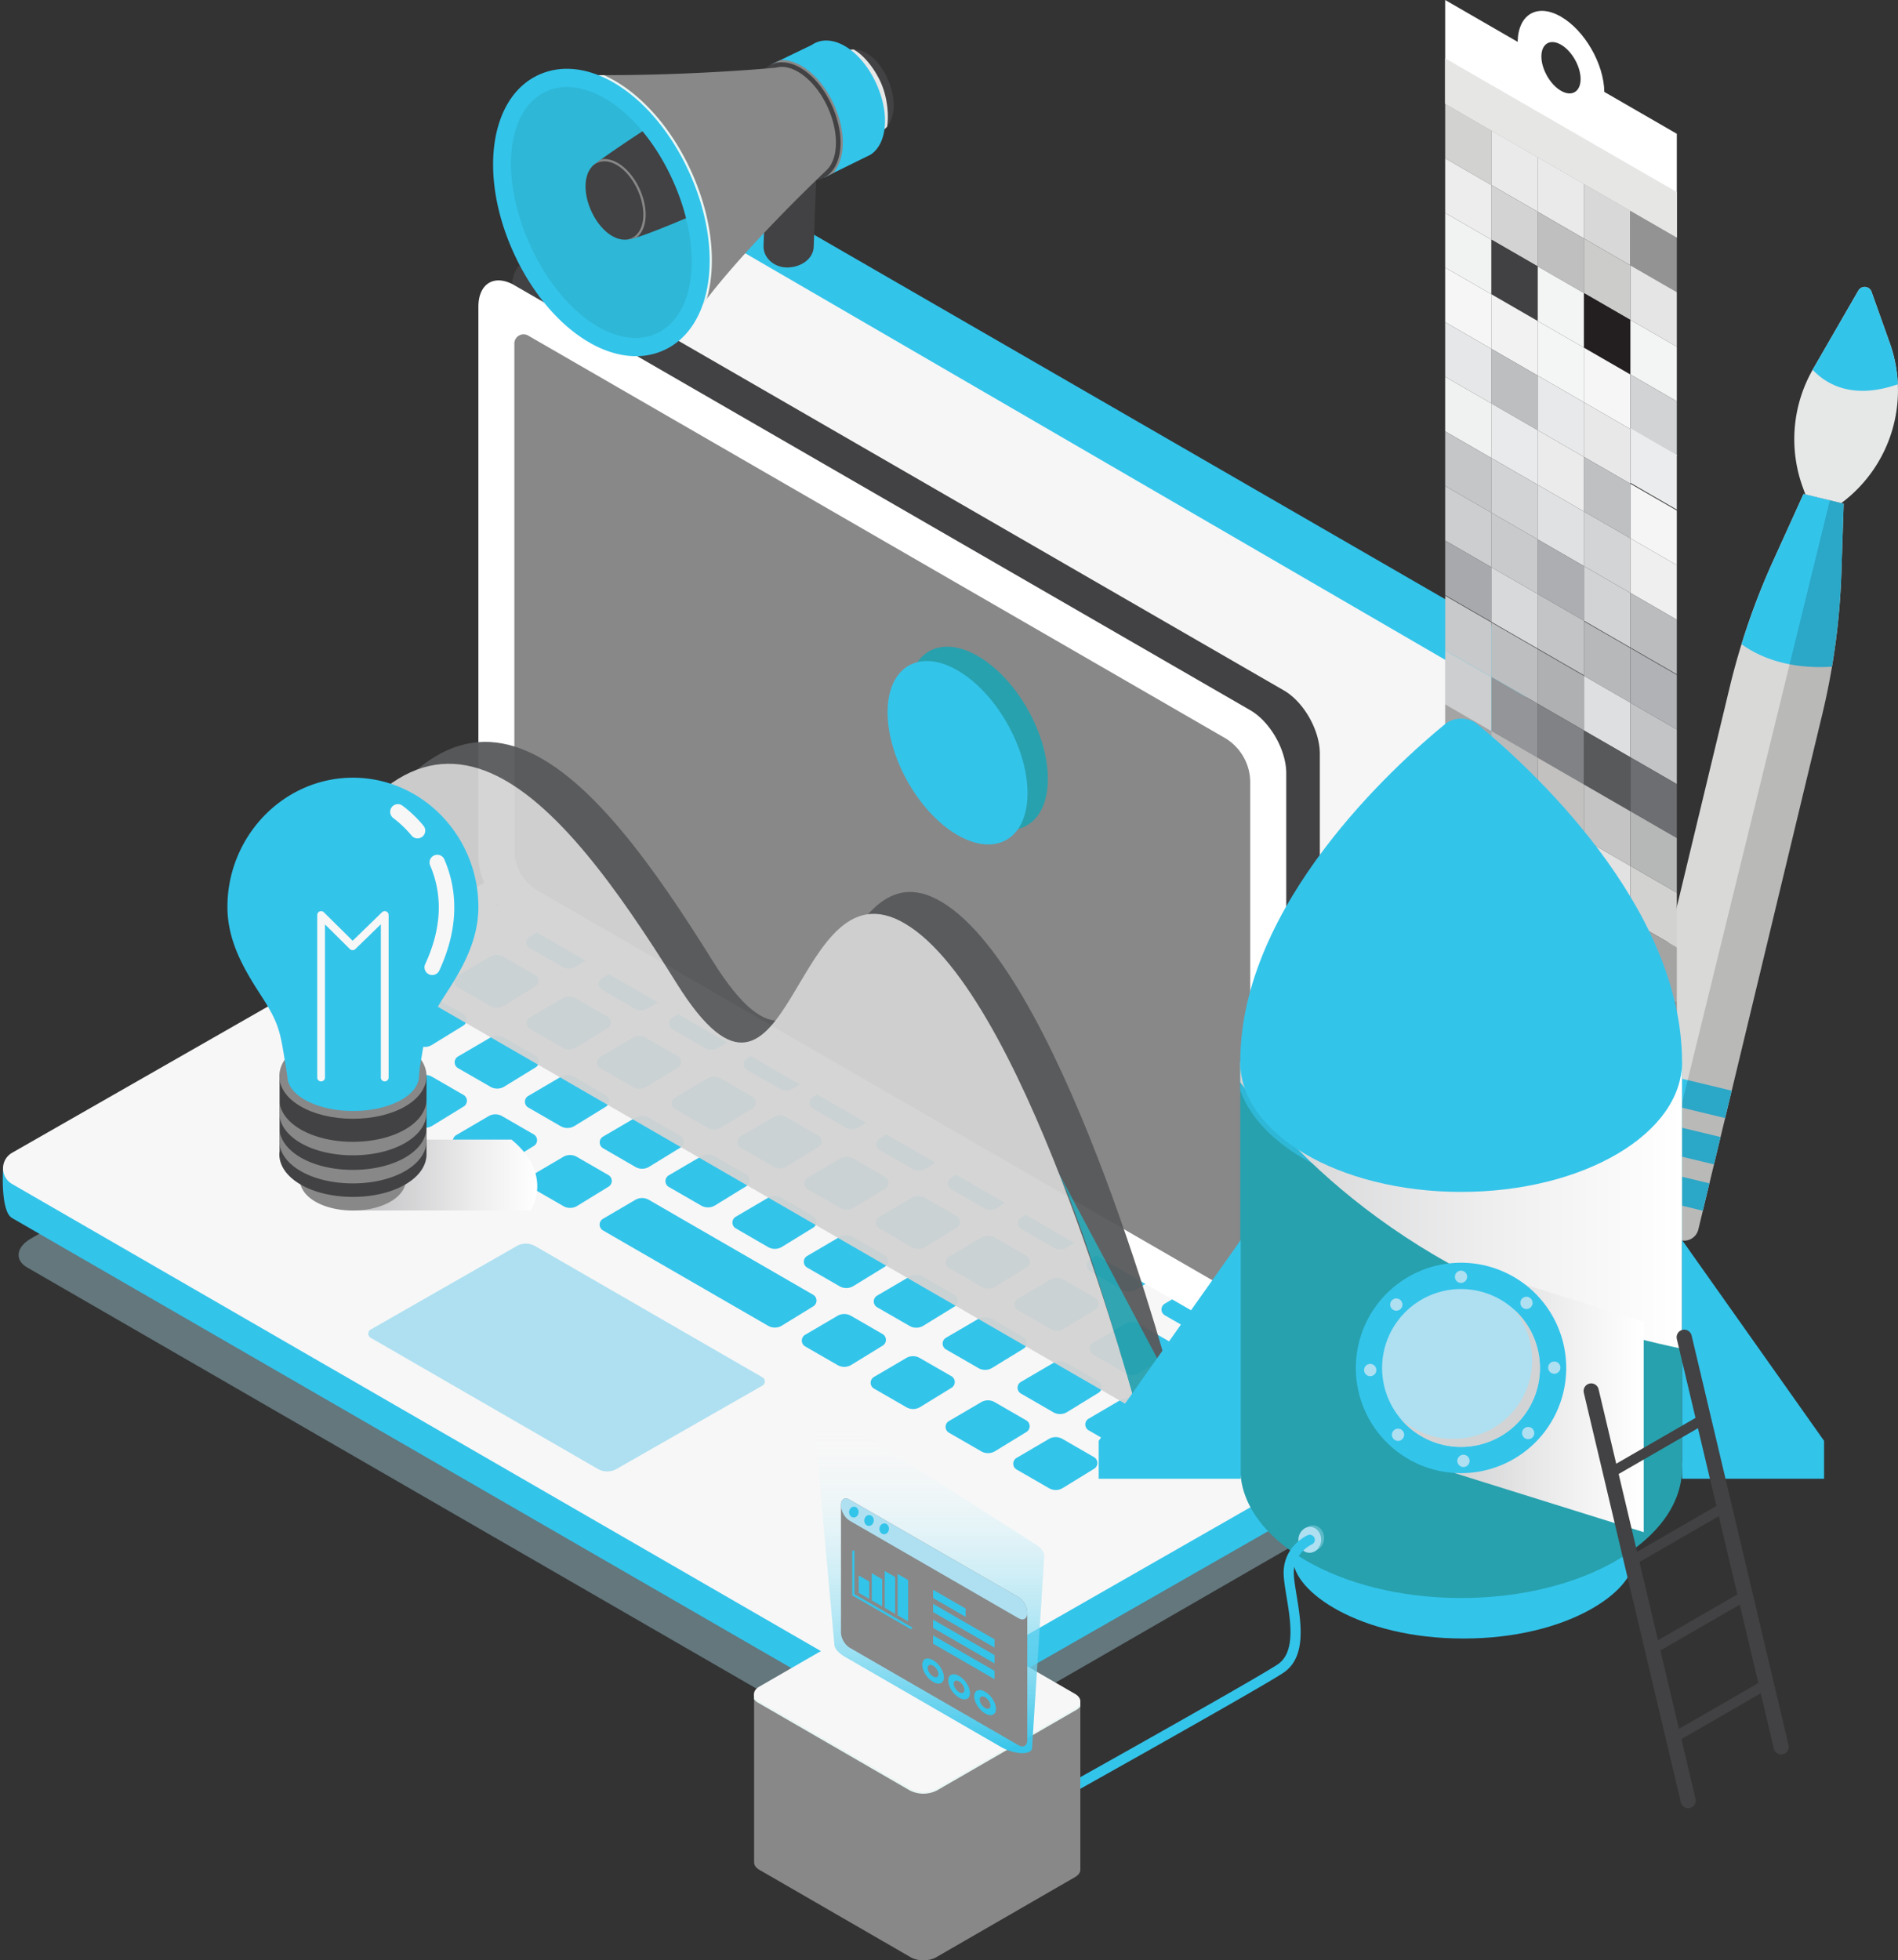 <svg xmlns="http://www.w3.org/2000/svg" xmlns:xlink="http://www.w3.org/1999/xlink" viewBox="0 0 1823.72 1883.14"><rect x="0" y="0" width="1823.72" height="1883.14" fill="#333333" stroke="none"/><defs><style>.cls-1{fill:none;}.cls-2{isolation:isolate;}.cls-3{fill:#b0e1f1;opacity:0.39;}.cls-4{fill:#33c4ea;}.cls-5{fill:#f6f6f6;}.cls-6{clip-path:url(#clip-path);}.cls-7{fill:#f7f7f7;}.cls-8{fill:#aee0f1;}.cls-9{fill:#d9d9d8;}.cls-10,.cls-95{fill:#e6e7e7;}.cls-11{fill:#010101;opacity:0.15;}.cls-100,.cls-103,.cls-11,.cls-95,.cls-98,.cls-99{mix-blend-mode:multiply;}.cls-12{fill:#d2d2d1;}.cls-13{fill:#eaeaea;}.cls-14{fill:#d8d8d8;}.cls-15{fill:#939393;}.cls-16{fill:#ededed;}.cls-17{fill:#d3d3d3;}.cls-18{fill:#bfbfbf;}.cls-19{fill:#cccccb;}.cls-20{fill:#e5e5e5;}.cls-21{fill:#f1f2f2;}.cls-22{fill:#414042;}.cls-23{fill:#f3f4f4;}.cls-24{fill:#231f20;}.cls-25{fill:#f2f2f3;}.cls-26{fill:#f4f5f5;}.cls-27{fill:#f6f6f7;}.cls-28{fill:#d1d3d4;}.cls-29{fill:#e6e7e8;}.cls-30{fill:#bcbec0;}.cls-31{fill:#e8e9ea;}.cls-32{fill:#e8e8e9;}.cls-33{fill:#ebeced;}.cls-34{fill:#f0f1f1;}.cls-35{fill:#e9eaeb;}.cls-36{fill:#ebebec;}.cls-37{fill:#bec0c2;}.cls-38{fill:#f5f5f6;}.cls-39{fill:#c4c6c8;}.cls-40{fill:#d2d3d5;}.cls-41{fill:#e0e1e2;}.cls-42{fill:#d3d4d6;}.cls-43{fill:#efeff0;}.cls-44{fill:#cccecf;}.cls-45{fill:#c9cacc;}.cls-46{fill:#acaeb1;}.cls-47{fill:#babcbe;}.cls-48{fill:#a7a9ac;}.cls-49{fill:#d8d9db;}.cls-50{fill:#c2c4c6;}.cls-51{fill:#b6b8ba;}.cls-52{fill:#b0b2b5;}.cls-53{fill:#c7c9cb;}.cls-54{fill:#aeb0b2;}.cls-55{fill:#dedfe0;}.cls-56{fill:#939598;}.cls-57{fill:#808285;}.cls-58{fill:#58595b;}.cls-59{fill:#6d6e71;}.cls-60{fill:#a5a4a4;}.cls-61{fill:#bababa;}.cls-62{fill:#c2c1c0;}.cls-63{fill:#c4c4c4;}.cls-64{fill:#b6b7b7;}.cls-65{fill:#9f9f9f;}.cls-66{fill:#e2e2e2;}.cls-67{fill:#b6b7b6;}.cls-68{fill:#9e9d9e;}.cls-69{fill:#959695;}.cls-70{fill:#a4a4a3;}.cls-71{fill:#adadad;}.cls-72{fill:#b7b7b7;}.cls-73{fill:#b0b0b0;}.cls-74{fill:#7e7f7f;}.cls-75{fill:#909190;}.cls-76{fill:#f4f4f5;}.cls-77{fill:#fdfefe;}.cls-78{fill:#f0efef;}.cls-79{fill:#ececec;}.cls-80{fill:#878787;}.cls-81{fill:#d6d6d6;}.cls-82{fill:#eee;}.cls-83{fill:#bdc3c7;}.cls-84{fill:#ebefef;}.cls-85{fill:#a2a2a2;}.cls-86{fill:#dbdfe1;}.cls-87{fill:#b5b5b6;}.cls-88{fill:#f2f1ef;}.cls-89{fill:#fff;}.cls-90{fill:#e6e6e5;}.cls-91{fill:#424143;}.cls-92{fill:#888;}.cls-93{fill:#27a1ae;}.cls-94{opacity:0.95;}.cls-96{fill:#2eb7d6;}.cls-97{fill:#e9f6f4;}.cls-98{fill:url(#linear-gradient);}.cls-99{fill:url(#linear-gradient-2);}.cls-101{fill:#d2d3d4;}.cls-102{fill:url(#linear-gradient-3);}.cls-103{fill:url(#linear-gradient-4);}</style><clipPath id="clip-path"><path class="cls-1" d="M543.52,836.06,3,1121.19s-3,42.2,8.56,48.86L839.71,1648.2a68.63,68.63,0,0,0,68.37.15L1440,1344.29c22-13.65,8.69-49,8.69-49L611.89,836.2A68.63,68.63,0,0,0,543.52,836.06Z"/></clipPath><linearGradient id="linear-gradient" x1="1191.72" y1="1157.94" x2="1616.2" y2="1157.94" gradientUnits="userSpaceOnUse"><stop offset="0" stop-color="#d2d3d4"/><stop offset="0.56" stop-color="#eeeeef"/><stop offset="1" stop-color="#fff"/></linearGradient><linearGradient id="linear-gradient-2" x1="1397.97" y1="1342.42" x2="1579.4" y2="1342.42" xlink:href="#linear-gradient"/><linearGradient id="linear-gradient-3" x1="893.21" y1="1684.05" x2="893.21" y2="1365.31" gradientUnits="userSpaceOnUse"><stop offset="0" stop-color="#33c4ea"/><stop offset="1" stop-color="#fff" stop-opacity="0"/></linearGradient><linearGradient id="linear-gradient-4" x1="339.12" y1="1128.77" x2="516.25" y2="1128.77" gradientUnits="userSpaceOnUse"><stop offset="0" stop-color="#bdbec0"/><stop offset="0.06" stop-color="#c2c2c4"/><stop offset="0.68" stop-color="#eeeeef"/><stop offset="1" stop-color="#fff"/></linearGradient></defs><title>Asset 61</title><g class="cls-2"><g id="Layer_2" data-name="Layer 2"><g id="Layer_1-2" data-name="Layer 1"><path class="cls-3" d="M549.52,889.7,29.64,1189.85c-14.22,8.21-15.76,20.63-3.45,27.74l817,471.69c12.32,7.12,33.83,6.22,48-2l525.89-303.16a7.74,7.74,0,0,0,0-13.42h0Z"/><path class="cls-4" d="M1447.49,609.6,603.4,122.26a17.1,17.1,0,0,0-25.66,14.81V773.21a37.18,37.18,0,0,0,18.59,32.19l844.1,487.34a17.1,17.1,0,0,0,25.65-14.81V641.79A37.15,37.15,0,0,0,1447.49,609.6Z"/><polygon class="cls-5" points="1416.08 649.78 621.77 188.55 621.77 770.46 1416.08 1231.68 1416.08 649.78"/><g class="cls-6"><rect class="cls-4" y="823.94" width="2.63" height="836.52"/><rect class="cls-4" x="2.63" y="823.94" width="1450.04" height="836.52"/><rect class="cls-4" x="1452.68" y="823.94" width="9.31" height="836.52"/></g><path class="cls-7" d="M543.52,803.33,11.6,1107.39a17.27,17.27,0,0,0-.06,29.94l828.17,478.14a68.6,68.6,0,0,0,68.37.15L1440,1311.56a17.27,17.27,0,0,0,.06-29.94L611.89,803.47A68.63,68.63,0,0,0,543.52,803.33Z"/><path class="cls-8" d="M496.36,1197.05l-140.2,80.15a4.55,4.55,0,0,0,0,7.89l218.29,126a18.09,18.09,0,0,0,18,0L732.65,1331a4.55,4.55,0,0,0,0-7.89l-218.29-126A18.09,18.09,0,0,0,496.36,1197.05Z"/><path class="cls-4" d="M602.17,849.78,648,876.24a2.74,2.74,0,0,1,0,4.74l-22.76,13.08a5.92,5.92,0,0,1-5.9,0L573.5,867.6a2.74,2.74,0,0,1,0-4.74l22.76-13.08A5.92,5.92,0,0,1,602.17,849.78Z"/><path class="cls-4" d="M669.32,889.79l45.83,26.45a2.74,2.74,0,0,1,0,4.74l-22.76,13.09a5.92,5.92,0,0,1-5.9,0L640.65,907.6a2.73,2.73,0,0,1,0-4.73l22.77-13.09A5.89,5.89,0,0,1,669.32,889.79Z"/><path class="cls-4" d="M736.71,927.66l45.83,26.46a2.73,2.73,0,0,1,0,4.73l-22.77,13.09a5.89,5.89,0,0,1-5.9,0l-45.82-26.45a2.73,2.73,0,0,1,0-4.74l22.76-13.09A5.92,5.92,0,0,1,736.71,927.66Z"/><path class="cls-4" d="M806.14,966.77,852,993.23a2.74,2.74,0,0,1,0,4.74l-22.77,13.08a5.92,5.92,0,0,1-5.9,0l-45.82-26.46a2.73,2.73,0,0,1,0-4.74l22.77-13.08A5.9,5.9,0,0,1,806.14,966.77Z"/><path class="cls-4" d="M872.84,1003.94l45.83,26.46a2.74,2.74,0,0,1,0,4.74l-22.77,13.08a5.92,5.92,0,0,1-5.9,0l-45.82-26.46a2.73,2.73,0,0,1,0-4.74l22.76-13.08A5.92,5.92,0,0,1,872.84,1003.94Z"/><path class="cls-4" d="M937.69,1044l45.83,26.46a2.73,2.73,0,0,1,0,4.73l-22.76,13.09a5.89,5.89,0,0,1-5.9,0L909,1061.77a2.74,2.74,0,0,1,0-4.74l22.76-13.09A5.89,5.89,0,0,1,937.69,1044Z"/><path class="cls-4" d="M1005.58,1081.38l45.83,26.46a2.74,2.74,0,0,1,0,4.74l-22.76,13.08a5.89,5.89,0,0,1-5.9,0l-45.83-26.45a2.74,2.74,0,0,1,0-4.74l22.76-13.09A5.92,5.92,0,0,1,1005.58,1081.38Z"/><path class="cls-4" d="M1072.46,1121.2l45.83,26.46a2.74,2.74,0,0,1,0,4.74l-22.76,13.08a5.89,5.89,0,0,1-5.9,0L1043.79,1139a2.74,2.74,0,0,1,0-4.74l22.76-13.08A5.92,5.92,0,0,1,1072.46,1121.2Z"/><path class="cls-4" d="M1138.23,1160l45.83,26.46a2.74,2.74,0,0,1,0,4.74l-22.76,13.09a5.94,5.94,0,0,1-5.9,0l-45.83-26.46a2.74,2.74,0,0,1,0-4.74l22.76-13.08A5.92,5.92,0,0,1,1138.23,1160Z"/><path class="cls-4" d="M1207.56,1200l45.83,26.46a2.73,2.73,0,0,1,0,4.73l-22.76,13.09a5.89,5.89,0,0,1-5.9,0l-45.83-26.45a2.74,2.74,0,0,1,0-4.74l22.76-13.09A5.92,5.92,0,0,1,1207.56,1200Z"/><path class="cls-4" d="M1274.9,1237.74l45.82,26.46a2.73,2.73,0,0,1,0,4.74L1298,1282a5.92,5.92,0,0,1-5.9,0l-45.83-26.46a2.74,2.74,0,0,1,0-4.74l22.77-13.08A5.92,5.92,0,0,1,1274.9,1237.74Z"/><path class="cls-4" d="M509,899.64,540,881.46a13,13,0,0,1,13.06,0l30.32,17.51a6.45,6.45,0,0,1,.15,11.09l-30.16,18.52a13,13,0,0,1-13.27.18L509,910.81A6.46,6.46,0,0,1,509,899.64Z"/><path class="cls-4" d="M578.47,939.64l31-18.18a13,13,0,0,1,13.05,0l30.33,17.51a6.46,6.46,0,0,1,.15,11.1l-30.16,18.51a13,13,0,0,1-13.27.19l-31.11-17.92A6.46,6.46,0,0,1,578.47,939.64Z"/><path class="cls-4" d="M646,977.52l31-18.19a13,13,0,0,1,13.06,0l30.32,17.51a6.46,6.46,0,0,1,.15,11.1l-30.15,18.51a13,13,0,0,1-13.28.19L646,988.68A6.45,6.45,0,0,1,646,977.52Z"/><path class="cls-4" d="M717.76,1016.63l31-18.18a13,13,0,0,1,13.06,0l30.33,17.51a6.45,6.45,0,0,1,.15,11.09l-30.16,18.52a13,13,0,0,1-13.28.18l-31.1-17.91A6.46,6.46,0,0,1,717.76,1016.63Z"/><path class="cls-4" d="M781,1053.8l31.05-18.18a13,13,0,0,1,13.06,0l30.33,17.51a6.46,6.46,0,0,1,.15,11.1l-30.16,18.51a13,13,0,0,1-13.28.18L781.06,1065A6.46,6.46,0,0,1,781,1053.8Z"/><path class="cls-4" d="M845.3,1093.59l31.05-18.18a13,13,0,0,1,13,0l30.33,17.51a6.46,6.46,0,0,1,.15,11.1l-30.16,18.51a13,13,0,0,1-13.27.19l-31.11-17.92A6.46,6.46,0,0,1,845.3,1093.59Z"/><path class="cls-4" d="M914,1131.24l31-18.18a13,13,0,0,1,13.06,0l30.32,17.51a6.46,6.46,0,0,1,.15,11.1l-30.16,18.51a12.94,12.94,0,0,1-13.27.19L914,1142.41A6.46,6.46,0,0,1,914,1131.24Z"/><path class="cls-4" d="M981.19,1169.34l31-18.18a13,13,0,0,1,13.06,0l30.33,17.51a6.46,6.46,0,0,1,.14,11.1l-30.15,18.51a13,13,0,0,1-13.28.19l-31.11-17.92A6.46,6.46,0,0,1,981.19,1169.34Z"/><path class="cls-4" d="M1047.28,1209.87l31-18.18a13,13,0,0,1,13.06,0l30.32,17.51a6.46,6.46,0,0,1,.15,11.1l-30.16,18.51a13,13,0,0,1-13.27.18L1047.32,1221A6.46,6.46,0,0,1,1047.28,1209.87Z"/><path class="cls-4" d="M1119.28,1252.28l31-18.18a13,13,0,0,1,13.06,0l30.32,17.51a6.46,6.46,0,0,1,.15,11.1l-30.16,18.51a13,13,0,0,1-13.27.19l-31.11-17.91A6.46,6.46,0,0,1,1119.28,1252.28Z"/><path class="cls-4" d="M1184.39,1287.6l31-18.18a13,13,0,0,1,13,0l30.33,17.51A6.45,6.45,0,0,1,1259,1298l-30.16,18.52a13,13,0,0,1-13.27.18l-31.11-17.91A6.46,6.46,0,0,1,1184.39,1287.6Z"/><path class="cls-4" d="M439.77,937.26l31.05-18.18a13,13,0,0,1,13.06,0l30.32,17.5a6.46,6.46,0,0,1,.15,11.1L484.2,966.15a13,13,0,0,1-13.28.19l-31.11-17.91A6.46,6.46,0,0,1,439.77,937.26Z"/><path class="cls-4" d="M509.29,977.26l31.05-18.18a13,13,0,0,1,13.06,0l30.32,17.51a6.46,6.46,0,0,1,.15,11.1l-30.16,18.51a13,13,0,0,1-13.27.19l-31.11-17.92A6.46,6.46,0,0,1,509.29,977.26Z"/><path class="cls-4" d="M576.78,1015.13,607.83,997a13,13,0,0,1,13.06,0l30.33,17.51a6.46,6.46,0,0,1,.15,11.1L621.21,1044a13,13,0,0,1-13.28.19l-31.11-17.92A6.46,6.46,0,0,1,576.78,1015.13Z"/><path class="cls-4" d="M648.59,1054.25l31-18.18a13,13,0,0,1,13.05,0l30.33,17.5a6.46,6.46,0,0,1,.15,11.1L693,1083.14a13,13,0,0,1-13.28.19l-31.1-17.91A6.46,6.46,0,0,1,648.59,1054.25Z"/><path class="cls-4" d="M711.85,1091.42l31-18.18a13,13,0,0,1,13.05,0l30.33,17.51a6.45,6.45,0,0,1,.15,11.09l-30.16,18.52a13,13,0,0,1-13.28.18l-31.1-17.91A6.46,6.46,0,0,1,711.85,1091.42Z"/><path class="cls-4" d="M776.12,1131.21l31-18.18a13,13,0,0,1,13.06,0l30.32,17.51a6.46,6.46,0,0,1,.15,11.1l-30.16,18.51a13,13,0,0,1-13.27.19l-31.11-17.92A6.46,6.46,0,0,1,776.12,1131.21Z"/><path class="cls-4" d="M844.8,1168.85l31.05-18.18a13,13,0,0,1,13.06,0l30.32,17.51a6.46,6.46,0,0,1,.15,11.1l-30.15,18.51a13,13,0,0,1-13.28.19L844.84,1180A6.46,6.46,0,0,1,844.8,1168.85Z"/><path class="cls-4" d="M912,1207l31-18.18a13,13,0,0,1,13.06,0l30.33,17.51a6.45,6.45,0,0,1,.15,11.09l-30.16,18.52a13,13,0,0,1-13.28.18l-31.1-17.91A6.46,6.46,0,0,1,912,1207Z"/><path class="cls-4" d="M978.1,1247.49l31-18.18a13,13,0,0,1,13.06,0l30.32,17.51a6.45,6.45,0,0,1,.15,11.09l-30.15,18.52a13,13,0,0,1-13.28.18l-31.11-17.91A6.46,6.46,0,0,1,978.1,1247.49Z"/><path class="cls-4" d="M1050.1,1289.89l31.05-18.18a13,13,0,0,1,13.06,0l30.32,17.51a6.46,6.46,0,0,1,.15,11.1l-30.15,18.51a13,13,0,0,1-13.28.19l-31.11-17.92A6.46,6.46,0,0,1,1050.1,1289.89Z"/><path class="cls-4" d="M1115.21,1325.22l31-18.18a13,13,0,0,1,13.06,0l30.32,17.5a6.46,6.46,0,0,1,.15,11.1l-30.16,18.52a13,13,0,0,1-13.27.18l-31.11-17.91A6.46,6.46,0,0,1,1115.21,1325.22Z"/><path class="cls-4" d="M370.59,974.87l31.05-18.18a13,13,0,0,1,13.06,0L445,974.16a6.46,6.46,0,0,1,.14,11.1L415,1003.77a13,13,0,0,1-13.28.19L370.63,986A6.46,6.46,0,0,1,370.59,974.87Z"/><path class="cls-4" d="M440.11,1014.88l31.05-18.18a13,13,0,0,1,13.06,0l30.32,17.51a6.45,6.45,0,0,1,.15,11.09l-30.15,18.52a13,13,0,0,1-13.28.18l-31.11-17.91A6.46,6.46,0,0,1,440.11,1014.88Z"/><path class="cls-4" d="M507.61,1052.75l31-18.18a13,13,0,0,1,13.06,0L582,1052a6.46,6.46,0,0,1,.15,11.1L552,1081.65a13,13,0,0,1-13.28.19l-31.1-17.92A6.46,6.46,0,0,1,507.61,1052.75Z"/><path class="cls-4" d="M579.41,1091.86l31.05-18.18a13,13,0,0,1,13,0l30.33,17.51a6.46,6.46,0,0,1,.15,11.1l-30.16,18.51a13,13,0,0,1-13.27.19L579.45,1103A6.46,6.46,0,0,1,579.41,1091.86Z"/><path class="cls-4" d="M642.67,1129l31.05-18.18a13,13,0,0,1,13,0l30.33,17.51a6.45,6.45,0,0,1,.15,11.09l-30.16,18.52a13,13,0,0,1-13.27.18l-31.11-17.91A6.46,6.46,0,0,1,642.67,1129Z"/><path class="cls-4" d="M706.94,1168.83l31-18.18a13,13,0,0,1,13.06,0l30.32,17.51a6.46,6.46,0,0,1,.15,11.1l-30.15,18.51a13,13,0,0,1-13.28.19L707,1180A6.46,6.46,0,0,1,706.94,1168.83Z"/><path class="cls-4" d="M775.62,1206.47l31-18.18a13,13,0,0,1,13.06,0l30.33,17.51a6.46,6.46,0,0,1,.15,11.1l-30.16,18.51a13,13,0,0,1-13.28.19l-31.11-17.92A6.46,6.46,0,0,1,775.62,1206.47Z"/><path class="cls-4" d="M842.84,1244.58l31-18.18a13,13,0,0,1,13.05,0l30.33,17.51a6.45,6.45,0,0,1,.15,11.09l-30.16,18.52a13,13,0,0,1-13.28.18l-31.1-17.91A6.46,6.46,0,0,1,842.84,1244.58Z"/><path class="cls-4" d="M908.92,1285.11,940,1266.93a13,13,0,0,1,13.06,0l30.33,17.51a6.45,6.45,0,0,1,.15,11.09L953.35,1314a13,13,0,0,1-13.28.18L909,1296.28A6.46,6.46,0,0,1,908.92,1285.11Z"/><path class="cls-4" d="M980.92,1327.51l31.05-18.18a13,13,0,0,1,13.06,0l30.33,17.51a6.46,6.46,0,0,1,.15,11.1l-30.16,18.51a13,13,0,0,1-13.28.19L981,1338.68A6.46,6.46,0,0,1,980.92,1327.51Z"/><path class="cls-4" d="M1046,1362.83l31-18.18a13,13,0,0,1,13.06,0l30.32,17.51a6.46,6.46,0,0,1,.15,11.1l-30.15,18.51a13,13,0,0,1-13.28.19L1046.07,1374A6.46,6.46,0,0,1,1046,1362.83Z"/><path class="cls-4" d="M301.42,1012.49l31-18.18a13,13,0,0,1,13.06,0l30.33,17.51a6.46,6.46,0,0,1,.15,11.1l-30.16,18.51a13,13,0,0,1-13.28.19l-31.11-17.92A6.46,6.46,0,0,1,301.42,1012.49Z"/><path class="cls-4" d="M370.93,1052.5,402,1034.32a13,13,0,0,1,13.06,0l30.33,17.5a6.46,6.46,0,0,1,.15,11.1l-30.16,18.52a13,13,0,0,1-13.28.18L371,1063.67A6.46,6.46,0,0,1,370.93,1052.5Z"/><path class="cls-4" d="M438.43,1090.37l31.05-18.18a13,13,0,0,1,13,0l30.33,17.51a6.46,6.46,0,0,1,.15,11.1l-30.16,18.51a13,13,0,0,1-13.27.18l-31.11-17.91A6.46,6.46,0,0,1,438.43,1090.37Z"/><path class="cls-4" d="M510.23,1129.48l31-18.18a13,13,0,0,1,13.06,0l30.32,17.51a6.46,6.46,0,0,1,.15,11.1l-30.16,18.51a13,13,0,0,1-13.27.19l-31.11-17.92A6.46,6.46,0,0,1,510.23,1129.48Z"/><path class="cls-4" d="M579.41,1170.78l31.05-18.19a13,13,0,0,1,13,0l157.86,91.18a6.46,6.46,0,0,1,.15,11.1l-30.15,18.51a13,13,0,0,1-13.28.19L579.45,1182A6.46,6.46,0,0,1,579.41,1170.78Z"/><path class="cls-4" d="M773.66,1282.2,804.71,1264a13,13,0,0,1,13,0l30.33,17.51a6.45,6.45,0,0,1,.15,11.09l-30.16,18.52a13,13,0,0,1-13.27.18l-31.11-17.91A6.46,6.46,0,0,1,773.66,1282.2Z"/><path class="cls-4" d="M839.75,1322.73l31-18.19a13,13,0,0,1,13.06,0L914.18,1322a6.46,6.46,0,0,1,.15,11.1l-30.16,18.51a13,13,0,0,1-13.28.19l-31.1-17.91A6.46,6.46,0,0,1,839.75,1322.73Z"/><path class="cls-4" d="M911.75,1365.13l31-18.18a13,13,0,0,1,13.06,0l30.33,17.51a6.46,6.46,0,0,1,.15,11.1L956.17,1394a13,13,0,0,1-13.28.19l-31.1-17.92A6.46,6.46,0,0,1,911.75,1365.13Z"/><path class="cls-4" d="M976.85,1400.45l31-18.18a13,13,0,0,1,13.06,0l30.33,17.51a6.46,6.46,0,0,1,.15,11.1l-30.16,18.51a13,13,0,0,1-13.28.19l-31.11-17.92A6.46,6.46,0,0,1,976.85,1400.45Z"/><path class="cls-9" d="M1631.84,1181.07,1750.93,686.2a675,675,0,0,0,18.38-135.69l2.2-66.67-38.59-9.29-29.28,64.52A675.65,675.65,0,0,0,1662,660.17l-120.15,499.25a14,14,0,0,0,10.32,16.86l62.8,15.11A14,14,0,0,0,1631.84,1181.07Z"/><rect class="cls-4" x="1548.08" y="1125.54" width="92.55" height="27.03" transform="translate(2877.97 2619.51) rotate(-166.47)"/><rect class="cls-4" x="1558.79" y="1081.03" width="92.55" height="27.03" transform="translate(2909.5 2534.25) rotate(-166.47)"/><rect class="cls-4" x="1569.51" y="1036.52" width="92.55" height="27.03" transform="translate(2941.04 2448.97) rotate(-166.47)"/><path class="cls-10" d="M1769.24,483.29h0a135,135,0,0,0,46.65-153.58L1798.3,280.3a7,7,0,0,0-12.68-1.16l-43.47,75.28a134.94,134.94,0,0,0-10,113.45l2.58,7.12Z"/><path class="cls-4" d="M1785.62,279.14l-43.47,75.28c-.15.27-.28.54-.43.8,13.38,14.2,38.73,28.87,81.78,13.95a134.4,134.4,0,0,0-7.61-39.46L1798.3,280.3A7,7,0,0,0,1785.62,279.14Z"/><path class="cls-4" d="M1769.31,550.51l2.2-66.67-38.59-9.29-29.28,64.52a675.82,675.82,0,0,0-30.25,79.78c15.88,11.44,43.75,24.32,86.85,21.57A675.54,675.54,0,0,0,1769.31,550.51Z"/><path class="cls-11" d="M1758.22,480.64l-172.58,703.69,29.34,7.06a14,14,0,0,0,16.86-10.32L1750.93,686.2a675,675,0,0,0,18.38-135.69l2.2-66.67Z"/><polygon class="cls-12" points="1433.19 177.85 1388.61 152.1 1388.61 99.65 1433.19 125.39 1433.19 177.85"/><polygon class="cls-13" points="1477.67 203.53 1433.08 177.78 1433.08 125.33 1477.67 151.07 1477.67 203.53"/><polygon class="cls-13" points="1522.15 229.21 1477.56 203.46 1477.56 151.01 1522.15 176.75 1522.15 229.21"/><polygon class="cls-14" points="1566.59 254.87 1522.01 229.13 1522.01 176.67 1566.59 202.41 1566.59 254.87"/><polygon class="cls-15" points="1611.19 280.61 1566.6 254.87 1566.6 202.42 1611.19 228.16 1611.19 280.61"/><polygon class="cls-16" points="1433.19 230.3 1388.61 204.56 1388.61 152.1 1433.19 177.85 1433.19 230.3"/><polygon class="cls-17" points="1477.67 255.98 1433.08 230.24 1433.08 177.78 1477.67 203.53 1477.67 255.98"/><polygon class="cls-18" points="1522.15 281.66 1477.56 255.92 1477.56 203.46 1522.15 229.21 1522.15 281.66"/><polygon class="cls-19" points="1566.59 307.32 1522.01 281.58 1522.01 229.13 1566.59 254.87 1566.59 307.32"/><polygon class="cls-20" points="1611.19 333.06 1566.6 307.32 1566.6 254.87 1611.19 280.61 1611.19 333.06"/><polygon class="cls-21" points="1433.19 282.75 1388.61 257.01 1388.61 204.56 1433.19 230.3 1433.19 282.75"/><polygon class="cls-22" points="1477.67 308.43 1433.08 282.69 1433.08 230.24 1477.67 255.98 1477.67 308.43"/><polygon class="cls-23" points="1522.15 334.11 1477.56 308.37 1477.56 255.92 1522.15 281.66 1522.15 334.11"/><polygon class="cls-24" points="1566.59 359.77 1522.01 334.03 1522.01 281.58 1566.59 307.32 1566.59 359.77"/><polygon class="cls-23" points="1611.19 385.52 1566.6 359.78 1566.6 307.32 1611.19 333.06 1611.19 385.52"/><polygon class="cls-5" points="1433.19 335.2 1388.61 309.46 1388.61 257.01 1433.19 282.75 1433.19 335.2"/><polygon class="cls-25" points="1477.67 360.88 1433.08 335.14 1433.08 282.69 1477.67 308.43 1477.67 360.88"/><polygon class="cls-26" points="1522.15 386.56 1477.56 360.82 1477.56 308.37 1522.15 334.11 1522.15 386.56"/><polygon class="cls-27" points="1566.59 412.22 1522.01 386.48 1522.01 334.03 1566.59 359.77 1566.59 412.22"/><polygon class="cls-28" points="1611.19 437.97 1566.6 412.23 1566.6 359.78 1611.19 385.52 1611.19 437.97"/><polygon class="cls-29" points="1433.19 387.66 1388.61 361.92 1388.61 309.46 1433.19 335.2 1433.19 387.66"/><polygon class="cls-30" points="1477.67 413.34 1433.08 387.59 1433.08 335.14 1477.67 360.88 1477.67 413.34"/><polygon class="cls-31" points="1522.15 439.02 1477.56 413.27 1477.56 360.82 1522.15 386.56 1522.15 439.02"/><polygon class="cls-32" points="1566.59 464.68 1522.01 438.94 1522.01 386.48 1566.59 412.22 1566.59 464.68"/><polygon class="cls-33" points="1611.19 489.56 1566.6 463.82 1566.6 411.37 1611.19 437.11 1611.19 489.56"/><polygon class="cls-34" points="1433.19 440.11 1388.61 414.37 1388.61 361.92 1433.19 387.66 1433.19 440.11"/><polygon class="cls-35" points="1477.67 465.79 1433.08 440.05 1433.08 387.59 1477.67 413.34 1477.67 465.79"/><polygon class="cls-36" points="1522.15 491.47 1477.56 465.73 1477.56 413.27 1522.15 439.02 1522.15 491.47"/><polygon class="cls-37" points="1566.59 517.13 1522.01 491.39 1522.01 438.94 1566.59 464.68 1566.59 517.13"/><polygon class="cls-38" points="1611.19 542.88 1566.6 517.13 1566.6 464.68 1611.19 490.42 1611.19 542.88"/><polygon class="cls-39" points="1433.19 492.56 1388.61 466.82 1388.61 414.37 1433.19 440.11 1433.19 492.56"/><polygon class="cls-40" points="1477.67 518.24 1433.08 492.5 1433.08 440.05 1477.67 465.79 1477.67 518.24"/><polygon class="cls-41" points="1522.15 543.92 1477.56 518.18 1477.56 465.73 1522.15 491.47 1522.15 543.92"/><polygon class="cls-42" points="1566.59 569.58 1522.01 543.84 1522.01 491.39 1566.59 517.13 1566.59 569.58"/><polygon class="cls-43" points="1611.19 595.33 1566.6 569.59 1566.6 517.13 1611.19 542.88 1611.19 595.33"/><polygon class="cls-44" points="1433.19 545.01 1388.61 519.27 1388.61 466.82 1433.19 492.56 1433.19 545.01"/><polygon class="cls-45" points="1477.67 570.69 1433.08 544.95 1433.08 492.5 1477.67 518.24 1477.67 570.69"/><polygon class="cls-46" points="1522.15 596.37 1477.56 570.63 1477.56 518.18 1522.15 543.92 1522.15 596.37"/><polygon class="cls-28" points="1566.59 622.03 1522.01 596.29 1522.01 543.84 1566.59 569.58 1566.59 622.03"/><polygon class="cls-47" points="1611.19 647.78 1566.6 622.04 1566.6 569.59 1611.19 595.33 1611.19 647.78"/><polygon class="cls-48" points="1433.19 597.47 1388.61 571.73 1388.61 519.27 1433.19 545.01 1433.19 597.47"/><polygon class="cls-49" points="1477.67 623.15 1433.08 597.41 1433.08 544.95 1477.67 570.69 1477.67 623.15"/><polygon class="cls-50" points="1522.15 648.83 1477.56 623.09 1477.56 570.63 1522.15 596.37 1522.15 648.83"/><polygon class="cls-51" points="1566.59 675.01 1522.01 649.27 1522.01 596.82 1566.59 622.56 1566.59 675.01"/><polygon class="cls-52" points="1611.19 700.75 1566.6 675.01 1566.6 622.56 1611.19 648.3 1611.19 700.75"/><polygon class="cls-53" points="1433.19 650.44 1388.61 624.7 1388.61 572.25 1433.19 597.99 1433.19 650.44"/><polygon class="cls-30" points="1477.67 676.12 1433.08 650.38 1433.08 597.93 1477.67 623.67 1477.67 676.12"/><polygon class="cls-54" points="1522.15 701.8 1477.56 676.06 1477.56 623.61 1522.15 649.35 1522.15 701.8"/><polygon class="cls-55" points="1566.59 727.46 1522.01 701.72 1522.01 649.27 1566.59 675.01 1566.59 727.46"/><polygon class="cls-50" points="1611.19 753.21 1566.6 727.47 1566.6 675.01 1611.19 700.75 1611.19 753.21"/><polygon class="cls-44" points="1433.19 702.89 1388.61 677.15 1388.61 624.7 1433.19 650.44 1433.19 702.89"/><polygon class="cls-56" points="1477.67 728.57 1433.08 702.83 1433.08 650.38 1477.67 676.12 1477.67 728.57"/><polygon class="cls-57" points="1522.15 754.25 1477.56 728.51 1477.56 676.06 1522.15 701.8 1522.15 754.25"/><polygon class="cls-58" points="1566.59 779.91 1522.01 754.17 1522.01 701.72 1566.59 727.46 1566.59 779.91"/><polygon class="cls-59" points="1611.19 805.66 1566.6 779.92 1566.6 727.47 1611.19 753.21 1611.19 805.66"/><polygon class="cls-60" points="1433.19 754.82 1388.61 729.08 1388.61 676.63 1433.19 702.37 1433.19 754.82"/><polygon class="cls-61" points="1477.67 780.5 1433.08 754.76 1433.08 702.31 1477.67 728.05 1477.67 780.5"/><polygon class="cls-62" points="1522.15 806.18 1477.56 780.44 1477.56 727.99 1522.15 753.73 1522.15 806.18"/><polygon class="cls-63" points="1566.59 831.85 1522.01 806.1 1522.01 753.65 1566.59 779.39 1566.59 831.85"/><polygon class="cls-64" points="1611.19 857.59 1566.6 831.85 1566.6 779.4 1611.19 805.14 1611.19 857.59"/><polygon class="cls-65" points="1433.19 807.28 1388.61 781.54 1388.61 729.08 1433.19 754.82 1433.19 807.28"/><polygon class="cls-62" points="1477.67 832.96 1433.08 807.22 1433.08 754.76 1477.67 780.5 1477.67 832.96"/><polygon class="cls-62" points="1522.15 858.64 1477.56 832.9 1477.56 780.44 1522.15 806.18 1522.15 858.64"/><polygon class="cls-66" points="1566.59 884.3 1522.01 858.56 1522.01 806.1 1566.59 831.85 1566.59 884.3"/><polygon class="cls-12" points="1611.19 910.04 1566.6 884.3 1566.6 831.85 1611.19 857.59 1611.19 910.04"/><polygon class="cls-67" points="1433.19 859.73 1388.61 833.99 1388.61 781.54 1433.19 807.28 1433.19 859.73"/><polygon class="cls-68" points="1477.67 885.41 1433.08 859.67 1433.08 807.22 1477.67 832.96 1477.67 885.41"/><polygon class="cls-61" points="1522.15 911.09 1477.56 885.35 1477.56 832.9 1522.15 858.64 1522.15 911.09"/><polygon class="cls-69" points="1566.59 936.75 1522.01 911.01 1522.01 858.56 1566.59 884.3 1566.59 936.75"/><polygon class="cls-70" points="1611.19 962.5 1566.6 936.76 1566.6 884.3 1611.19 910.04 1611.19 962.5"/><polygon class="cls-71" points="1433.19 912.18 1388.61 886.44 1388.61 833.99 1433.19 859.73 1433.19 912.18"/><polygon class="cls-72" points="1477.67 937.86 1433.08 912.12 1433.08 859.67 1477.67 885.41 1477.67 937.86"/><polygon class="cls-73" points="1522.15 963.54 1477.56 937.8 1477.56 885.35 1522.15 911.09 1522.15 963.54"/><polygon class="cls-74" points="1566.59 989.2 1522.01 963.46 1522.01 911.01 1566.59 936.75 1566.59 989.2"/><polygon class="cls-75" points="1611.19 1014.95 1566.6 989.21 1566.6 936.76 1611.19 962.5 1611.19 1014.95"/><polygon class="cls-72" points="1433.19 964.64 1388.61 938.89 1388.61 886.44 1433.19 912.18 1433.19 964.64"/><polygon class="cls-76" points="1477.67 990.32 1433.08 964.57 1433.08 912.12 1477.67 937.86 1477.67 990.32"/><polygon class="cls-76" points="1522.15 1015.99 1477.56 990.25 1477.56 937.8 1522.15 963.54 1522.15 1015.99"/><polygon class="cls-25" points="1566.59 1041.66 1522.01 1015.91 1522.01 963.46 1566.59 989.2 1566.59 1041.66"/><polygon class="cls-77" points="1611.19 1067.4 1566.6 1041.66 1566.6 989.21 1611.19 1014.95 1611.19 1067.4"/><polygon class="cls-7" points="1433.19 1017.09 1388.61 991.35 1388.61 938.89 1433.19 964.64 1433.19 1017.09"/><polygon class="cls-13" points="1477.67 1042.77 1433.08 1017.03 1433.08 964.57 1477.67 990.32 1477.67 1042.77"/><polygon class="cls-20" points="1522.15 1068.45 1477.56 1042.71 1477.56 990.25 1522.15 1015.99 1522.15 1068.45"/><polygon class="cls-25" points="1566.59 1094.11 1522.01 1068.37 1522.01 1015.91 1566.59 1041.66 1566.59 1094.11"/><polygon class="cls-78" points="1611.19 1119.85 1566.6 1094.11 1566.6 1041.66 1611.19 1067.4 1611.19 1119.85"/><polygon class="cls-13" points="1433.19 1069.54 1388.61 1043.8 1388.61 991.35 1433.19 1017.09 1433.19 1069.54"/><polygon class="cls-76" points="1477.67 1095.22 1433.08 1069.48 1433.08 1017.03 1477.67 1042.77 1477.67 1095.22"/><polygon class="cls-12" points="1522.15 1120.9 1477.56 1095.16 1477.56 1042.71 1522.15 1068.45 1522.15 1120.9"/><polygon class="cls-78" points="1566.59 1146.56 1522.01 1120.82 1522.01 1068.37 1566.59 1094.11 1566.59 1146.56"/><polygon class="cls-78" points="1611.19 1172.31 1566.6 1146.57 1566.6 1094.11 1611.19 1119.85 1611.19 1172.31"/><polygon class="cls-7" points="1433.19 1121.99 1388.61 1096.25 1388.61 1043.8 1433.19 1069.54 1433.19 1121.99"/><polygon class="cls-78" points="1477.67 1147.67 1433.08 1121.93 1433.08 1069.48 1477.67 1095.22 1477.67 1147.67"/><polygon class="cls-66" points="1522.15 1173.35 1477.56 1147.61 1477.56 1095.16 1522.15 1120.9 1522.15 1173.35"/><polygon class="cls-79" points="1566.59 1199.01 1522.01 1173.27 1522.01 1120.82 1566.59 1146.56 1566.59 1199.01"/><polygon class="cls-80" points="1611.19 1224.76 1566.6 1199.02 1566.6 1146.57 1611.19 1172.31 1611.19 1224.76"/><polygon class="cls-81" points="1433.19 1174.45 1388.61 1148.7 1388.61 1096.25 1433.19 1121.99 1433.19 1174.45"/><polygon class="cls-82" points="1477.67 1200.13 1433.08 1174.38 1433.08 1121.93 1477.67 1147.67 1477.67 1200.13"/><polygon class="cls-83" points="1522.15 1225.81 1477.56 1200.06 1477.56 1147.61 1522.15 1173.35 1522.15 1225.81"/><polygon class="cls-84" points="1566.59 1251.47 1522.01 1225.73 1522.01 1173.27 1566.59 1199.01 1566.59 1251.47"/><polygon class="cls-85" points="1611.19 1277.21 1566.6 1251.47 1566.6 1199.02 1611.19 1224.76 1611.19 1277.21"/><polygon class="cls-86" points="1433.19 1226.9 1388.61 1201.16 1388.61 1148.7 1433.19 1174.45 1433.19 1226.9"/><polygon class="cls-87" points="1477.67 1252.58 1433.08 1226.84 1433.08 1174.38 1477.67 1200.13 1477.67 1252.58"/><polygon class="cls-88" points="1522.15 1278.26 1477.56 1252.52 1477.56 1200.06 1522.15 1225.81 1522.15 1278.26"/><polygon class="cls-18" points="1566.59 1303.92 1522.01 1278.18 1522.01 1225.73 1566.59 1251.47 1566.59 1303.92"/><polygon class="cls-77" points="1611.19 1329.66 1566.6 1303.92 1566.6 1251.47 1611.19 1277.21 1611.19 1329.66"/><path class="cls-89" d="M1541.53,88.29c-.37-26.91-18.85-59.09-41.63-72.25s-41.26-2.3-41.63,24.18L1388.61,0V99.65l222.58,128.51V128.51Zm-41.63-1.07c-10.41-6-18.84-20.8-18.84-33s8.43-17.3,18.84-11.29,18.84,20.8,18.84,33S1510.3,93.23,1499.9,87.22Z"/><polygon class="cls-90" points="1388.61 56.01 1388.61 99.65 1611.19 228.16 1611.19 184.51 1388.61 56.01"/><path class="cls-91" d="M1233.6,663.22,526.5,255c-19.09-11-34.57-1.75-34.57,20.72v528c0,15,7,32.17,17.28,45.16v1.86l3.07,1.77a59.78,59.78,0,0,0,14.22,11.84l707.1,408.25c19.1,11,34.57,1.75,34.57-20.71v-528C1268.17,701.39,1252.7,674.24,1233.6,663.22Z"/><polygon class="cls-92" points="1215.48 1296.08 476.95 869.69 476.95 269.67 1215.48 696.05 1215.48 1296.08"/><path class="cls-89" d="M1201.35,682.25,494.24,274c-19.09-11-34.57-1.76-34.57,20.71V822.67c0,22.47,15.48,49.61,34.57,60.63l707.11,408.25c19.09,11,34.57,1.75,34.57-20.71v-528C1235.92,720.42,1220.44,693.27,1201.35,682.25Zm-12.71,561.29L516.74,855.62a45,45,0,0,1-22.5-39V330a8.83,8.83,0,0,1,13.24-7.65l669,386.27a49.64,49.64,0,0,1,24.83,43V1236.2A8.48,8.48,0,0,1,1188.64,1243.54Z"/><path class="cls-93" d="M939.64,630.23c-37.07-21.4-67.23-3.34-67.23,40.28s30.16,96.5,67.23,117.91,67.23,3.33,67.23-40.28S976.71,651.64,939.64,630.23Z"/><path class="cls-4" d="M920.08,644c-37.07-21.4-67.23-3.34-67.23,40.27S883,780.81,920.08,802.21s67.23,3.34,67.23-40.28S957.15,665.43,920.08,644Z"/><g class="cls-94"><path class="cls-58" d="M910.18,869.82C794.44,791,797.68,1104.17,684.91,923.29s-240.86-337.95-369-57.86l811.29,468.4S1025.93,948.67,910.18,869.82Z"/><path class="cls-93" d="M1127.23,1333.83l-34.89,21s-48.74-175-74.43-225.79S1127.23,1333.83,1127.23,1333.83Z"/><path class="cls-17" d="M875.29,890.85C759.55,812,762.79,1125.21,650,944.33s-240.86-338-369-57.86l811.29,468.39S991,969.7,875.29,890.85Z"/></g><path class="cls-91" d="M755,256.9c-11.15-.5-21.82-9-21.35-21.12l4-104.88c.46-12.11,11.61-21.58,24.94-21.18s23.71,10.6,23.25,22.73l-4,104.88C781.36,249.2,768.5,257.51,755,256.9Z"/><path class="cls-91" d="M852.45,121.59a17.44,17.44,0,0,1-6.78,5,17.19,17.19,0,0,1-7.2,1.22C826.21,127.26,813.14,115,806,97.32c-8.82-21.83-5.22-43.18,8.24-48.61a15.59,15.59,0,0,1,6-1.18,8.1,8.1,0,0,1,1.1-.05C833.66,48,846.72,60.24,853.86,78,861,95.48,860.05,112.7,852.45,121.59Z"/><path class="cls-95" d="M852.45,121.59a17.44,17.44,0,0,1-6.78,5,17.19,17.19,0,0,1-7.2,1.22C826.21,127.26,813.14,115,806,97.32c-8.82-21.83-5.22-43.18,8.24-48.61a15.59,15.59,0,0,1,6-1.18c9.68,5.29,19.86,18,26,31.45C852.86,93.75,854.12,110.69,852.45,121.59Z"/><path class="cls-4" d="M836.51,148.56v0l-35.86,17.66-8.54,4.22L741,62l8.86-4.26L780,43.19a22.83,22.83,0,0,1,3.7-2.11,24.55,24.55,0,0,1,10.16-2.15c17.58,0,37,16.69,48.21,41.56C855.13,109.29,852.45,138.12,836.51,148.56Z"/><path class="cls-92" d="M800.65,166.26l-8.54,4.22L741,62l8.86-4.26a7.15,7.15,0,0,1,1.31-.08c18.41,0,38.57,17.23,50.18,42.86C813.19,126.51,812.35,152.68,800.65,166.26Z"/><path class="cls-91" d="M780.34,173.41c-17.56,0-36.93-16.7-48.19-41.57C718.28,101.2,722.19,70.5,741,62a24.41,24.41,0,0,1,10.17-2.15c17.57,0,36.94,16.71,48.19,41.57,13.88,30.65,10,61.33-8.87,69.88A24.66,24.66,0,0,1,780.34,173.41Z"/><path class="cls-92" d="M803.23,137c0,11.22-3,20.68-8.89,26.39,0,0-71.62,67.32-115.1,123.55a313.15,313.15,0,0,0-20.38,29.15c-6.05,10-15.66,9.34-27,1.28-43.79-30.9-114-170.81-111.47-224.63.66-13.51,5.88-21.62,17.18-21.27,14.43.44,28.76.66,42.79.7h2.76C671.22,72.2,745.6,65,745.6,65c16.17-4.51,37.83,11.79,49.8,38.23C800.69,114.89,803.23,126.68,803.23,137Z"/><path class="cls-96" d="M611,332.2c-40,0-84.06-38-109.69-94.6-31.58-69.74-22.69-139.6,20.21-159a55.79,55.79,0,0,1,23.18-4.91c40,0,84.06,38,109.68,94.62,31.58,69.73,22.71,139.59-20.21,159A56,56,0,0,1,611,332.2Z"/><path class="cls-91" d="M666.18,206.6s-36.08,15.68-54,21.34c-4.07,1.27-7.23,2-8.81,2-19.68-.85-46.15-55.41-34.27-70,.91-1.14,4.16-3.67,8.67-6.92C593.25,141.76,623.57,122,623.57,122a226,226,0,0,1,29.72,48.62A233.17,233.17,0,0,1,666.18,206.6Z"/><path class="cls-92" d="M620.07,211.41c-.93,7.15-3.69,12.84-7.94,16.53-4.07,1.27-7.23,2-8.81,2-19.68-.85-46.15-55.41-34.27-70,.91-1.14,4.16-3.67,8.67-6.92a17.22,17.22,0,0,1,3-.26c12.5,0,26.13,11.61,33.92,28.83C619.28,191.77,621.2,202.38,620.07,211.41Z"/><path class="cls-91" d="M600.06,230.21c-11.63,0-24.46-11.06-31.92-27.53-9.19-20.29-6.61-40.62,5.88-46.27a16.18,16.18,0,0,1,6.74-1.44c11.64,0,24.46,11.07,31.93,27.54,9.18,20.29,6.59,40.62-5.89,46.28A16.33,16.33,0,0,1,600.06,230.21Z"/><path class="cls-97" d="M679.24,287c-6.84,8.81-13,17.36-18,25.34,17.62-34.05,16-86.65-7.67-138.9-27-59.65-74.29-99.76-117.68-99.76a69.93,69.93,0,0,0-8,.48,15.22,15.22,0,0,1,9.68-2.63c14.43.44,28.76.66,42.79.7,32.65,14.74,63.9,48.4,84,92.75C684.28,209,688.71,253.32,679.24,287Z"/><path class="cls-4" d="M611,342.15c-43.36,0-90.65-40.09-117.68-99.76-33.6-74.21-22.8-149.17,24.58-170.63a64.67,64.67,0,0,1,26.8-5.67c43.36,0,90.64,40.09,117.66,99.76,33.61,74.22,22.81,149.16-24.57,170.63A64.49,64.49,0,0,1,611,342.15ZM544.67,83.61a47.11,47.11,0,0,0-19.57,4.13c-38.42,17.4-45.38,82.16-15.84,147.42,24.24,53.51,65.11,89.46,101.71,89.46a47.07,47.07,0,0,0,19.57-4.12c38.42-17.4,45.37-82.16,15.83-147.41C622.14,119.56,581.27,83.61,544.67,83.61Z"/><path class="cls-4" d="M1406.19,1574c-99.9,0-163.64-45.11-163.64-76.15s63.74-76.15,163.64-76.15,163.64,45.1,163.64,76.15S1506.09,1574,1406.19,1574Z"/><path class="cls-93" d="M1616.22,1410.32c0,68.91-95,124.76-212.25,124.76s-212.25-55.85-212.25-124.76,95-124.75,212.25-124.75S1616.22,1341.42,1616.22,1410.32Z"/><rect class="cls-93" x="1191.72" y="1020.23" width="424.48" height="390.07"/><path class="cls-96" d="M1616.21,1020.23v27.27c-21,58.43-108.2,102.32-212.27,102.32s-191.21-43.89-212.21-102.32v-27.27Z"/><path class="cls-98" d="M1616.2,1020.23v275.41c-237.93-49.29-365.48-176-424.48-256v-19.45Z"/><path class="cls-4" d="M1419.24,695.42c-8.31-6.81-22.24-6.81-30.54,0-48.67,39.87-197,173.75-197,324.79,0,68.91,95,124.76,212.25,124.76s212.25-55.85,212.25-124.76C1616.22,869.17,1467.91,735.29,1419.24,695.42Z"/><polygon class="cls-99" points="1579.4 1471.82 1397.97 1415.17 1397.97 1213.02 1579.4 1269.67 1579.4 1471.82"/><path class="cls-4" d="M1504.92,1314.09A101.07,101.07,0,1,1,1403.85,1213,101.07,101.07,0,0,1,1504.92,1314.09Z"/><path class="cls-8" d="M1403.85,1389.93a75.83,75.83,0,1,1,75.83-75.84A75.92,75.92,0,0,1,1403.85,1389.93Z"/><g class="cls-100"><path class="cls-101" d="M1479.68,1314.1a75.82,75.82,0,0,1-133.86,48.8,75.82,75.82,0,0,0,108.73-105.14A75.61,75.61,0,0,1,1479.68,1314.1Z"/></g><path class="cls-8" d="M1409.73,1226.5a5.88,5.88,0,1,1-5.88-5.88A5.88,5.88,0,0,1,1409.73,1226.5Z"/><path class="cls-8" d="M1470.88,1255.73a5.88,5.88,0,1,1,0-8.32A5.88,5.88,0,0,1,1470.88,1255.73Z"/><path class="cls-8" d="M1493.45,1319.64a5.88,5.88,0,1,1,5.89-5.88A5.88,5.88,0,0,1,1493.45,1319.64Z"/><path class="cls-8" d="M1464.21,1380.79a5.88,5.88,0,1,1,8.32,0A5.89,5.89,0,0,1,1464.21,1380.79Z"/><path class="cls-8" d="M1400.3,1403.35a5.89,5.89,0,1,1,5.89,5.89A5.9,5.9,0,0,1,1400.3,1403.35Z"/><path class="cls-8" d="M1339.16,1374.12a5.88,5.88,0,1,1,0,8.32A5.9,5.9,0,0,1,1339.16,1374.12Z"/><path class="cls-8" d="M1316.6,1310.21a5.89,5.89,0,1,1-5.89,5.89A5.89,5.89,0,0,1,1316.6,1310.21Z"/><path class="cls-8" d="M1345.83,1249.06a5.88,5.88,0,1,1-8.33,0A5.89,5.89,0,0,1,1345.83,1249.06Z"/><polygon class="cls-4" points="1616.22 1191.2 1616.22 1420.49 1752.68 1420.49 1752.68 1384.08 1616.22 1191.2"/><polygon class="cls-4" points="1192.16 1191.2 1192.16 1420.49 1055.7 1420.49 1055.7 1384.08 1192.16 1191.2"/><path class="cls-91" d="M1622.11,1737a7.29,7.29,0,0,1-7.08-5.61l-93.2-393.51a7.29,7.29,0,0,1,14.19-3.36L1629.21,1728a7.28,7.28,0,0,1-5.4,8.78A7.64,7.64,0,0,1,1622.11,1737Z"/><path class="cls-91" d="M1711.5,1685.38a7.29,7.29,0,0,1-7.09-5.61l-93.2-393.5a7.29,7.29,0,0,1,14.19-3.37l93.19,393.51a7.29,7.29,0,0,1-5.41,8.78A7.46,7.46,0,0,1,1711.5,1685.38Z"/><path class="cls-91" d="M1607.87,1674.35a4.86,4.86,0,0,1-2.44-9.07l89.38-51.61a4.86,4.86,0,0,1,4.87,8.42l-89.38,51.61A4.92,4.92,0,0,1,1607.87,1674.35Z"/><path class="cls-91" d="M1587.69,1589.22a4.87,4.87,0,0,1-2.44-9.08l89.39-51.6a4.86,4.86,0,1,1,4.86,8.42l-89.38,51.61A4.9,4.9,0,0,1,1587.69,1589.22Z"/><path class="cls-91" d="M1567.87,1504.06a4.86,4.86,0,0,1-2.43-9.07l89.38-51.61a4.86,4.86,0,0,1,4.86,8.42l-89.38,51.61A4.9,4.9,0,0,1,1567.87,1504.06Z"/><path class="cls-91" d="M1547.52,1419.7a4.87,4.87,0,0,1-2.44-9.08l89.38-51.6a4.86,4.86,0,1,1,4.86,8.42l-89.38,51.61A4.86,4.86,0,0,1,1547.52,1419.7Z"/><path class="cls-3" d="M1272.19,1478.66c.59-6.85-3.79-12.83-9.81-13.36a9.83,9.83,0,0,0-5,.92v0l-4.09,2.18.31.73a13.4,13.4,0,0,0-3.24,7.67c-.59,6.86,3.8,12.84,9.82,13.36a10.27,10.27,0,0,0,2.29-.08l.24.56,3.1-1.69,0-.05A12.77,12.77,0,0,0,1272.19,1478.66Z"/><path class="cls-8" d="M1269.39,1480.15c-.59,6.84-6,12-12,11.45s-10.41-6.5-9.81-13.35,6-12,12-11.46S1270,1473.29,1269.39,1480.15Z"/><path class="cls-4" d="M970.49,1755.42a4.86,4.86,0,0,1-2.37-9.1c2.34-1.31,234-130.53,259.44-147.39,17.44-11.55,12.58-41.15,8.67-64.92-1.21-7.36-2.35-14.3-2.73-20.13-1.83-27.83,22-38.68,23-39.13a4.86,4.86,0,0,1,4,8.88c-.79.36-18.65,8.69-17.28,29.61.35,5.36,1.45,12.08,2.62,19.19,4.37,26.55,9.8,59.59-12.89,74.61-25.78,17.06-250.52,142.44-260.08,147.76A4.81,4.81,0,0,1,970.49,1755.42Z"/><path class="cls-92" d="M1038.07,1633.87v5.35l0,156.71v.53h0c-.17,2.39-1.79,4.78-5,6.65l-133.59,77.1c-6.7,3.91-17.6,3.91-24.35,0l-145.54-84.07c-3.34-1.93-5-4.43-5-7h0V1627.27Z"/><path class="cls-97" d="M1038.07,1633.87v5.35a13.17,13.17,0,0,1-4.18,3.55L900.3,1719.92a28.87,28.87,0,0,1-26.11,0l-145.54-84.11a13.15,13.15,0,0,1-4.18-3.55v-5Z"/><path class="cls-7" d="M729.52,1620.25l133.6-77.13c6.72-3.88,17.62-3.88,24.35,0L1033,1627.2c6.73,3.88,6.73,10.17,0,14.06l-133.59,77.13c-6.72,3.87-17.62,3.87-24.35,0l-145.56-84.08C722.79,1630.42,722.79,1624.13,729.52,1620.25Z"/><path class="cls-102" d="M1003.31,1495.75l-.07,0c.78-4-2.32-8.86-9-12.7L818,1370.61c-9.9-5.71-23.7-7-30.82-2.89-3,1.7-4.21,4.08-4.07,6.67l-.08,0,18.65,204.88.07,0c-.39,3.58,3.38,8.41,10.47,12.5L961.52,1678c9.89,5.72,22.34,7.78,27.8,4.63a4.82,4.82,0,0,0,2.33-2.77h0l0-.18a1.46,1.46,0,0,0,0-.2Z"/><path class="cls-92" d="M987.07,1548.81v122.84c0,5.34-3.79,7.53-8.41,4.85l-162.2-93.66c-4.67-2.67-8.41-9.19-8.41-14.58V1445.48c0-5.4,3.74-7.59,8.41-4.86l162.2,93.61C983.28,1536.91,987.07,1543.47,987.07,1548.81Z"/><path class="cls-8" d="M987.07,1548.81v.83c0,5.35-3.79,7.54-8.41,4.86l-162.2-93.66c-4.67-2.67-8.41-9.19-8.41-14.59v-.77c0-5.4,3.74-7.59,8.41-4.86l162.2,93.61C983.28,1536.91,987.07,1543.47,987.07,1548.81Z"/><path class="cls-4" d="M825,1452.93c-.25,2.87-2.5,5-5,4.8s-4.36-2.72-4.12-5.6,2.5-5,5-4.8S825.24,1450.05,825,1452.93Z"/><path class="cls-4" d="M839.57,1461c-.25,2.87-2.5,5-5,4.81s-4.36-2.74-4.11-5.61,2.5-5,5-4.8S839.82,1458.08,839.57,1461Z"/><path class="cls-4" d="M854.15,1469c-.24,2.88-2.49,5-5,4.81s-4.37-2.73-4.12-5.6,2.5-5,5-4.81S854.4,1466.12,854.15,1469Z"/><path class="cls-4" d="M875.35,1565a1.07,1.07,0,0,1-.52-.14l-55.4-32a1.08,1.08,0,0,1-.52-.91v-41.54a1,1,0,1,1,2.09,0v40.93L875.87,1563a1,1,0,0,1,.39,1.42A1.06,1.06,0,0,1,875.35,1565Z"/><polygon class="cls-4" points="835.18 1535.92 825.15 1530.13 825.15 1513.45 835.18 1519.25 835.18 1535.92"/><polygon class="cls-4" points="847.65 1543.12 837.62 1537.33 837.62 1511.24 847.65 1517.03 847.65 1543.12"/><polygon class="cls-4" points="860.12 1550.32 850.08 1544.52 850.08 1509.13 860.12 1514.93 860.12 1550.32"/><polygon class="cls-4" points="872.59 1557.51 862.55 1551.72 862.55 1512.02 872.59 1517.82 872.59 1557.51"/><path class="cls-4" d="M896.58,1615.7c-5.76-3.33-10.44-10.72-10.44-16.49s4.68-7.73,10.44-4.41S907,1605.52,907,1611.28,902.34,1619,896.58,1615.7Zm0-15.62c-2.85-1.64-5.17-.66-5.17,2.19s2.32,6.5,5.17,8.14,5.16.67,5.16-2.18S899.43,1601.72,896.58,1600.08Z"/><path class="cls-4" d="M921.56,1630.82c-5.76-3.32-10.45-10.71-10.45-16.47s4.69-7.74,10.45-4.42S932,1620.64,932,1626.41,927.32,1634.15,921.56,1630.82Zm0-15.61c-2.85-1.64-5.17-.66-5.17,2.18s2.32,6.51,5.17,8.15,5.16.67,5.16-2.18S924.41,1616.85,921.56,1615.21Z"/><path class="cls-4" d="M946.54,1646c-5.76-3.33-10.45-10.72-10.45-16.49s4.69-7.73,10.45-4.41S957,1635.78,957,1641.54,952.3,1649.28,946.54,1646Zm0-15.62c-2.84-1.65-5.16-.66-5.16,2.18s2.32,6.51,5.16,8.15,5.17.67,5.17-2.18S949.39,1632,946.54,1630.34Z"/><polygon class="cls-4" points="927.84 1553.17 896.58 1535.13 896.58 1527.18 927.84 1545.23 927.84 1553.17"/><polygon class="cls-4" points="955.63 1582.73 896.58 1548.63 896.58 1540.69 955.63 1574.78 955.63 1582.73"/><polygon class="cls-4" points="955.63 1597.89 896.58 1563.8 896.58 1555.85 955.63 1589.94 955.63 1597.89"/><polygon class="cls-4" points="955.63 1613.05 896.58 1578.95 896.58 1571.01 955.63 1605.1 955.63 1613.05"/><path class="cls-103" d="M516.23,1141.08a47.08,47.08,0,0,1-6.34,21.72H339.12v-68.06H491.49C507.52,1107.82,516.81,1124,516.23,1141.08Z"/><path class="cls-92" d="M288.42,1079.38v52a18.66,18.66,0,0,0-.17,2c0,16.5,22.35,29.46,50.86,29.46s50.86-13,50.86-29.46v-53.95Z"/><path class="cls-91" d="M268.64,1033.75V1106a25.68,25.68,0,0,0-.23,2.76c0,23,31,41,70.7,41s70.71-18,70.71-41v-75Z"/><path class="cls-92" d="M339.11,1074.71c-39.65,0-70.7-18-70.7-41s31-41,70.7-41,70.71,18,70.71,41S378.76,1074.71,339.11,1074.71Z"/><path class="cls-92" d="M409.81,1082.86v13c0,22.9-31.07,40.94-70.74,40.94s-70.66-18-70.66-40.94a15.81,15.81,0,0,1,.23-2.78v-7c2.77,21.31,32.72,37.72,70.43,37.72C378.74,1123.81,409.81,1105.77,409.81,1082.86Z"/><path class="cls-92" d="M409.81,1055.88v13c0,22.89-31.07,40.94-70.74,40.94s-70.66-18-70.66-40.94a15.69,15.69,0,0,1,.23-2.77v-7c2.77,21.34,32.72,37.73,70.43,37.73C378.74,1096.82,409.81,1078.79,409.81,1055.88Z"/><path class="cls-4" d="M459.64,871.32a125.77,125.77,0,0,0-35.2-87.53c-21.7-22.53-51.75-36.59-84.93-36.73h-.18l-.11,0H339l-.13,0h-.16c-33.17.14-63.21,14.2-85,36.73a125.84,125.84,0,0,0-35.18,87.53h0c0,16.49,4.07,31.59,10.18,45.75,6,13.75,13.78,26.38,21.6,38.44,15.71,24.23,18.37,32.8,22.23,56.34.8,4.84,1.64,9.92,2.25,13.33l1.26,8.57h.06c0,18.49,28.3,33.47,63.21,33.47s63.22-15,63.24-33.47h0l.85-8.57c.63-3.41,1.45-8.49,2.25-13.33,3.87-23.54,6.51-32.11,22.24-56.34,7.83-12.06,15.64-24.69,21.58-38.44,6.13-14.16,10.17-29.26,10.17-45.75Z"/><path class="cls-7" d="M369.68,1038.81a3.72,3.72,0,0,1-3.74-3.74V887.89l-24.5,23.79a3.78,3.78,0,0,1-5.25,0L312.28,888v147.07a3.74,3.74,0,1,1-7.48,0V879a3.75,3.75,0,0,1,6.38-2.66l27.67,27.37,28.21-27.38a3.73,3.73,0,0,1,6.35,2.67v156A3.73,3.73,0,0,1,369.68,1038.81Z"/><path class="cls-7" d="M415.3,936.63a7.4,7.4,0,0,1-6.72-10.54c15.56-33.6,17.2-65.37,4.84-94.46a7.43,7.43,0,1,1,13.67-5.81c14.06,33.11,12.37,68.95-5,106.51A7.42,7.42,0,0,1,415.3,936.63Z"/><path class="cls-7" d="M401.2,805.37a7.45,7.45,0,0,1-5.68-2.63,104.71,104.71,0,0,0-17.62-16.88,7.43,7.43,0,0,1,8.47-12.2,117.2,117.2,0,0,1,20.5,19.5,7.42,7.42,0,0,1-5.67,12.21Z"/></g></g></g></svg>